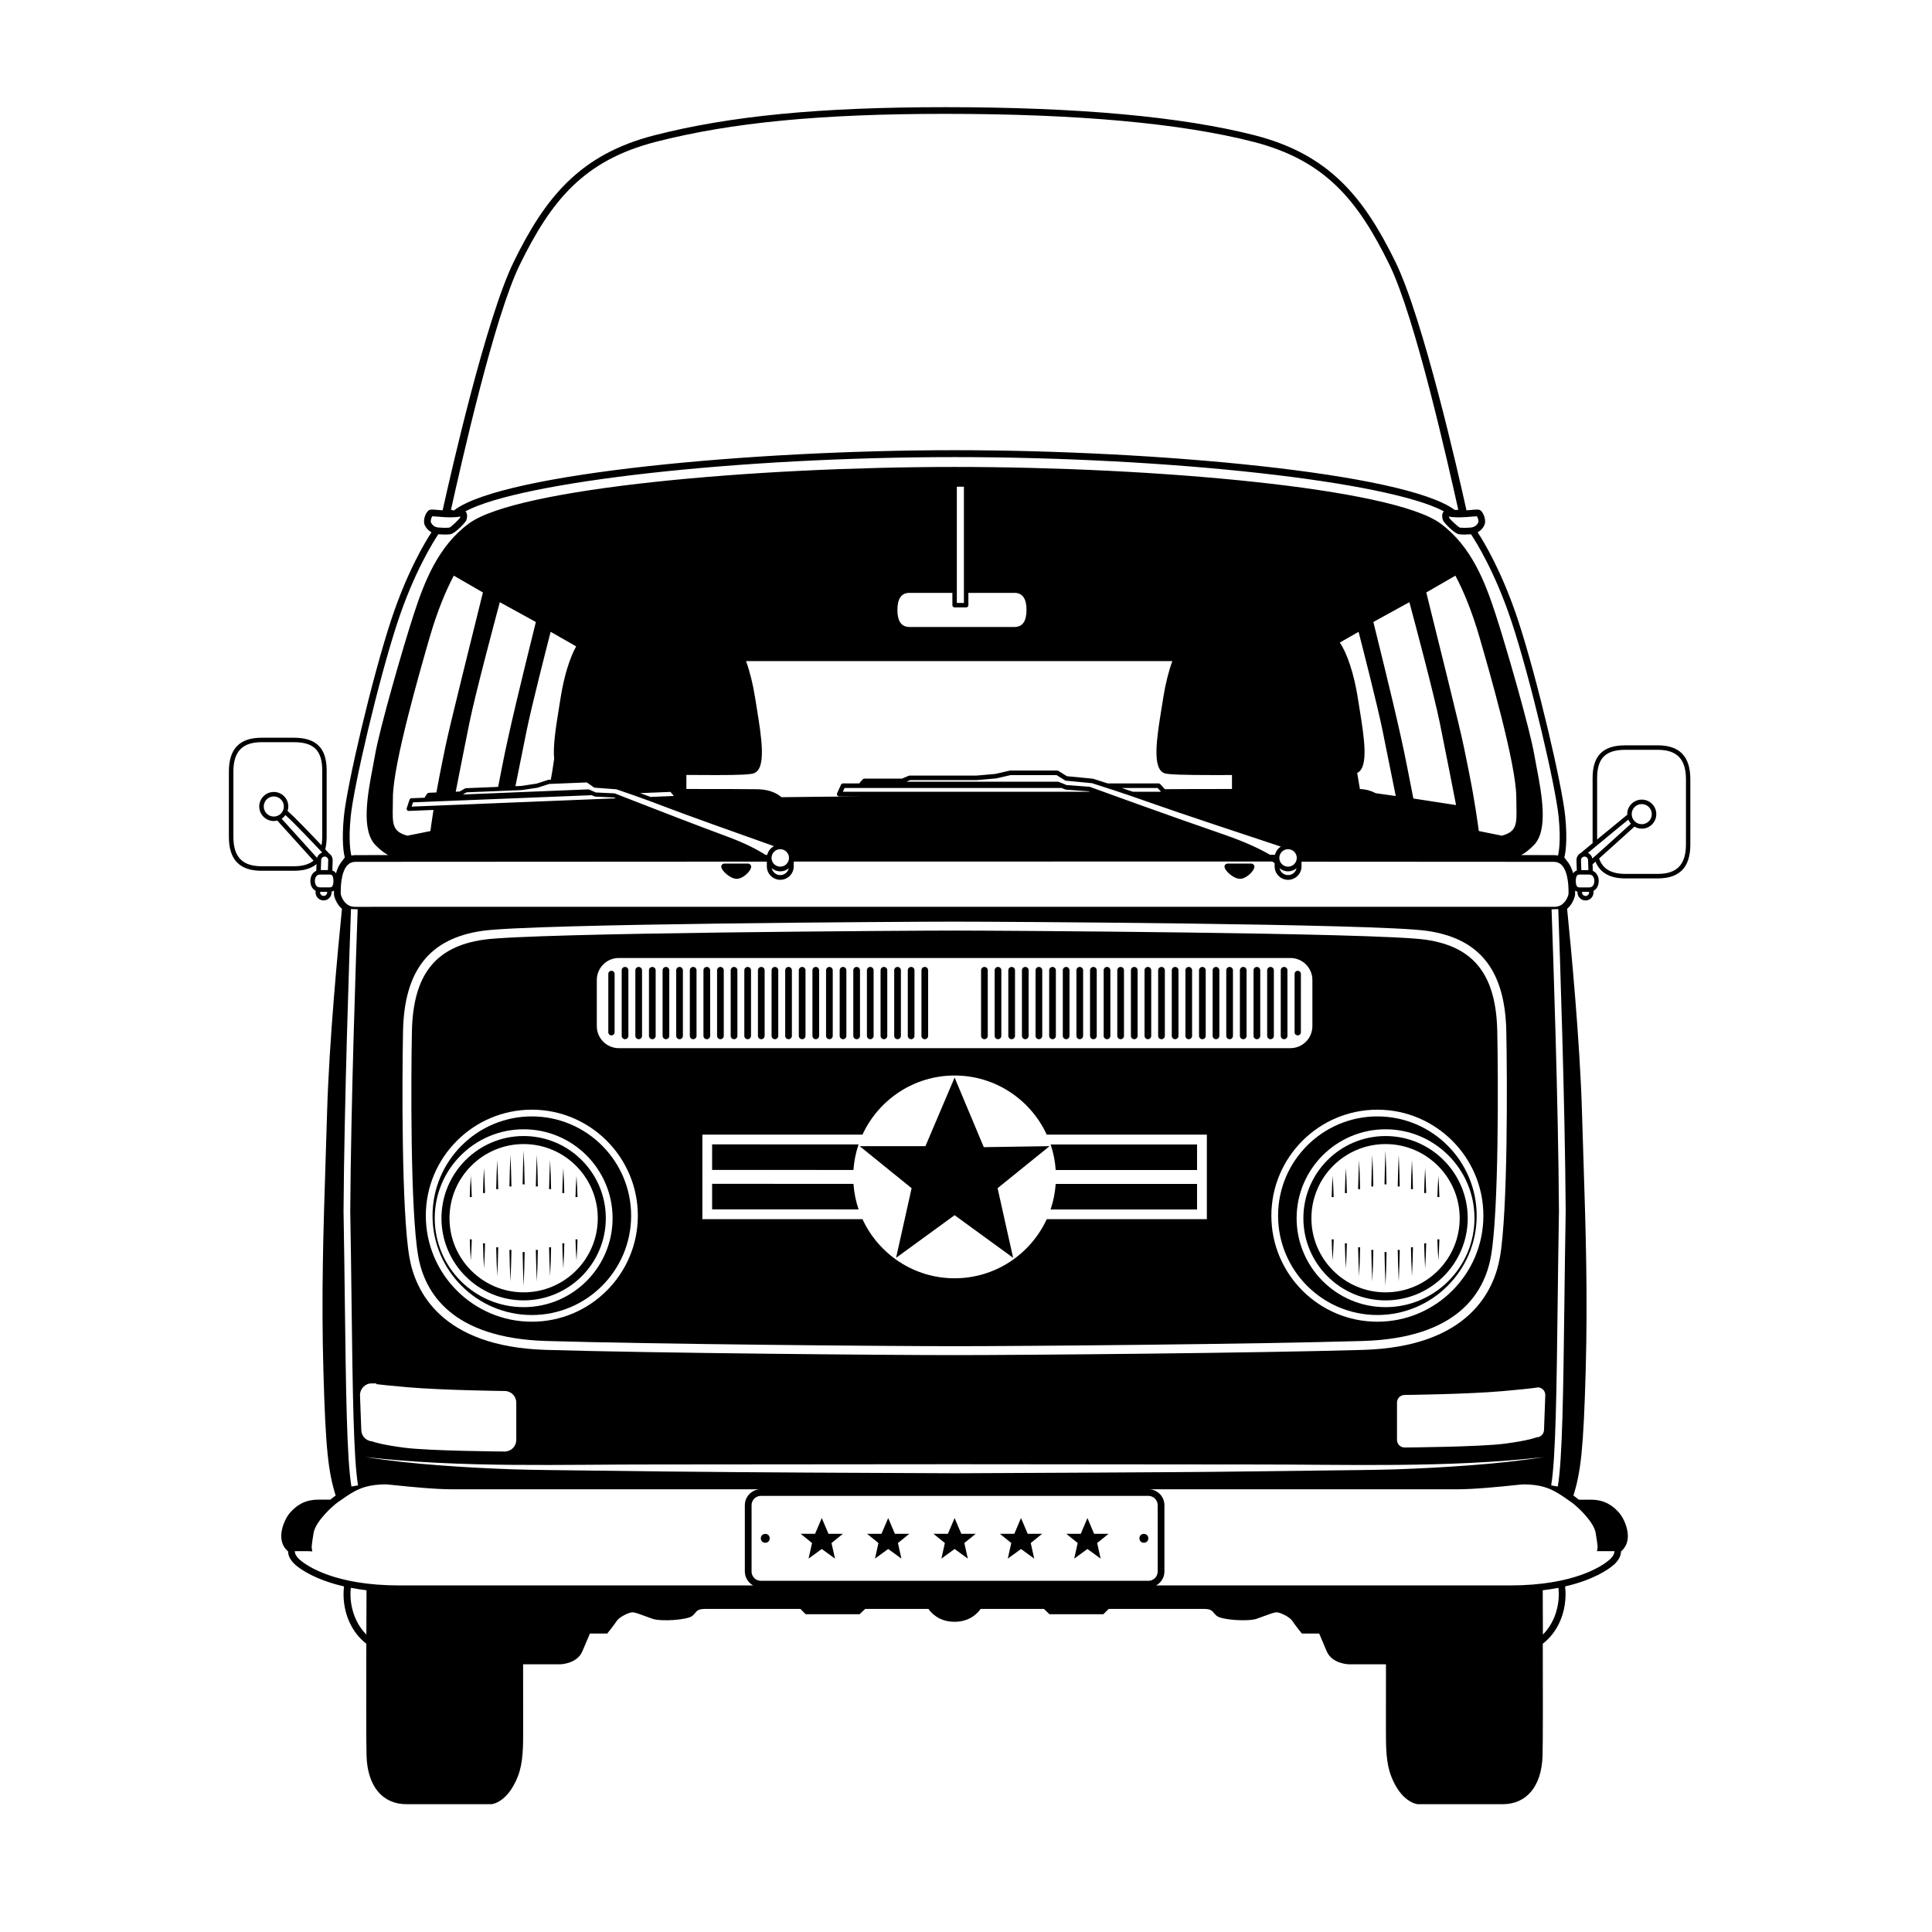 <?xml version="1.0" encoding="UTF-8"?>
<!-- The Best Svg Icon site in the world: iconSvg.co, Visit us! https://iconsvg.co -->
<svg fill="#000000" width="800px" height="800px" version="1.1" viewBox="144 144 512 512" xmlns="http://www.w3.org/2000/svg">
 <g>
  <path d="m475.57 372.86h-6.219c-0.285 0-0.473 0.109-0.578 0.199-0.176 0.148-0.27 0.367-0.27 0.609 0 1.012 2.34 3.227 4.098 3.227 1.723 0 3.828-2.144 3.828-3.199 0-0.238-0.09-0.453-0.25-0.605-0.113-0.105-0.305-0.23-0.609-0.23z"/>
  <path d="m342.21 372.86h-6.219c-0.289 0-0.473 0.109-0.578 0.199-0.176 0.148-0.27 0.367-0.27 0.609 0 1.012 2.336 3.227 4.098 3.227 1.723 0 3.828-2.144 3.828-3.199 0-0.238-0.09-0.453-0.25-0.605-0.113-0.105-0.305-0.23-0.609-0.23z"/>
  <path d="m509.02 439.86c-14.512 0-26.316 11.805-26.316 26.316s11.805 26.316 26.316 26.316 26.316-11.805 26.316-26.316c0.004-14.508-11.805-26.316-26.316-26.316zm25.73 26.98c0 12.996-10.57 23.566-23.566 23.566-12.996 0-23.566-10.57-23.566-23.566 0-12.996 10.57-23.566 23.566-23.566 12.996 0 23.566 10.57 23.566 23.566z"/>
  <path d="m489.41 466.84c0 12.008 9.77 21.777 21.777 21.777 12.008 0 21.777-9.77 21.777-21.777 0-12.008-9.77-21.777-21.777-21.777-12.008 0-21.777 9.77-21.777 21.777zm41.426 0c0 10.836-8.812 19.648-19.648 19.648-10.836 0-19.652-8.812-19.652-19.648 0-10.836 8.812-19.648 19.652-19.648 10.832 0 19.648 8.812 19.648 19.648z"/>
  <path d="m282.77 445.06c-12.008 0-21.777 9.77-21.777 21.777 0 12.008 9.77 21.777 21.777 21.777 12.008 0 21.777-9.77 21.777-21.777 0-12.008-9.77-21.777-21.777-21.777zm0 41.426c-10.836 0-19.648-8.812-19.648-19.648 0-10.836 8.812-19.648 19.648-19.648 10.836 0 19.648 8.812 19.648 19.648 0 10.836-8.812 19.648-19.648 19.648z"/>
  <path d="m284.94 439.86c-14.512 0-26.316 11.805-26.316 26.32 0 14.512 11.805 26.316 26.316 26.316s26.316-11.805 26.316-26.316c0.004-14.516-11.805-26.32-26.316-26.32zm-2.164 50.547c-12.996 0-23.566-10.57-23.566-23.566 0-12.996 10.574-23.566 23.566-23.566 12.996 0 23.566 10.57 23.566 23.566 0 12.996-10.57 23.566-23.566 23.566z"/>
  <path d="m363.55 550.47-0.062-0.152-1.707-4.019-1.773 4.172h-3.832l3.027 2.445-0.926 4.133 3.504-2.551 3.5 2.551-0.922-4.133 3.027-2.445z"/>
  <path d="m381.15 550.47-0.062-0.152-1.707-4.019-1.777 4.172h-3.828l3.023 2.445-0.922 4.133 3.5-2.551 3.504 2.551-0.922-4.133 3.023-2.445z"/>
  <path d="m398.75 550.47-0.062-0.152-1.707-4.019-1.773 4.172h-3.832l3.023 2.445-0.922 4.133 3.504-2.551 3.5 2.551-0.922-4.133 3.023-2.445z"/>
  <path d="m416.35 550.47-0.066-0.152-1.707-4.019-1.773 4.172h-3.828l3.023 2.445-0.926 4.133 3.504-2.551 3.5 2.551-0.922-4.133 3.027-2.445z"/>
  <path d="m433.95 550.47-0.062-0.152-1.707-4.019-1.773 4.172h-3.832l3.023 2.445-0.922 4.133 3.5-2.551 3.504 2.551-0.922-4.133 3.023-2.445z"/>
  <path d="m347.98 551.67c0 1.566-2.352 1.566-2.352 0s2.352-1.566 2.352 0"/>
  <path d="m448.31 551.67c0 1.566-2.348 1.566-2.348 0s2.348-1.566 2.348 0"/>
  <path d="m371.53 447.28-38.812-0.008v6.769l37.457 0.008c0.16-2.352 0.625-4.621 1.355-6.769z"/>
  <path d="m404.41 447.29-0.16-0.387-0.77-1.828-0.16-0.391-6.34-15.117-6.43 15.117-0.164 0.391-0.777 1.824-0.164 0.387-0.195 0.461h-17.422l7.789 6.305 0.48 0.391 3.602 2.914 0.48 0.391 1.41 1.141-1.258 5.629-0.09 0.387-0.398 1.805-0.086 0.391-2.285 10.23 14.051-10.23 0.535-0.391 0.922-0.672 0.922 0.672 0.531 0.391 14.055 10.23-2.285-10.23-0.082-0.391-0.406-1.797-0.082-0.391-1.262-5.633 1.402-1.137 0.48-0.387 3.602-2.914 0.477-0.387 7.812-6.32-17.43 0.266z"/>
  <path d="m521.8 393.03c-12.961-1.859-114.31-2.418-124.82-2.418-10.512 0-111.86 0.559-124.82 2.418-12.84 1.844-18.699 9.352-19 24.348-0.246 12.43-0.43 47.328 1.652 59.395 1.707 9.898 8.98 21.852 33.934 22.598 28.32 0.848 89.844 1.383 108.23 1.383 18.391 0 79.91-0.535 108.23-1.383 24.953-0.742 32.227-12.699 33.938-22.598 2.082-12.074 1.898-46.969 1.648-59.395-0.293-15-6.148-22.508-18.992-24.348zm-219.64 10.676c0-3.215 2.613-5.828 5.828-5.828h177.98c3.215 0 5.828 2.613 5.828 5.828v12.238c0 3.215-2.613 5.828-5.828 5.828h-177.98c-3.215 0-5.828-2.613-5.828-5.828zm-17.219 90.562c-15.492 0-28.094-12.605-28.094-28.094 0-15.492 12.605-28.098 28.094-28.098 15.492 0 28.094 12.605 28.094 28.098 0.004 15.492-12.602 28.094-28.094 28.094zm178.89-27.172h-42.434c-4.258 9.234-13.598 15.664-24.414 15.664-10.82 0-20.156-6.43-24.414-15.664h-42.434v-22.41h42.434c4.258-9.234 13.594-15.664 24.414-15.664 10.816 0 20.156 6.43 24.41 15.664h42.438zm45.188 27.172c-15.492 0-28.094-12.602-28.094-28.094s12.602-28.094 28.094-28.094 28.094 12.605 28.094 28.094c0.004 15.492-12.602 28.094-28.094 28.094z"/>
  <path d="m461.23 454.07v-6.769l-38.809-0.008c0.73 2.148 1.191 4.418 1.352 6.769z"/>
  <path d="m332.72 457.73v6.769l38.816 0.008c-0.73-2.148-1.195-4.418-1.355-6.769z"/>
  <path d="m461.23 457.76-37.461-0.008c-0.164 2.352-0.625 4.621-1.359 6.769l38.82 0.008z"/>
  <path d="m389.08 419.4c0.492 0 0.887-0.398 0.887-0.887v-17.379c0-0.492-0.398-0.887-0.887-0.887-0.492 0-0.887 0.398-0.887 0.887v17.379c-0.004 0.488 0.395 0.887 0.887 0.887z"/>
  <path d="m385.46 419.4c0.492 0 0.887-0.398 0.887-0.887v-17.379c0-0.492-0.398-0.887-0.887-0.887-0.492 0-0.887 0.398-0.887 0.887v17.379c0 0.488 0.398 0.887 0.887 0.887z"/>
  <path d="m381.86 419.4c0.492 0 0.887-0.398 0.887-0.887v-17.379c0-0.492-0.398-0.887-0.887-0.887-0.492 0-0.887 0.398-0.887 0.887v17.379c-0.004 0.488 0.395 0.887 0.887 0.887z"/>
  <path d="m378.25 419.4c0.492 0 0.887-0.398 0.887-0.887v-17.379c0-0.492-0.398-0.887-0.887-0.887-0.492 0-0.887 0.398-0.887 0.887v17.379c-0.004 0.488 0.395 0.887 0.887 0.887z"/>
  <path d="m374.63 419.4c0.492 0 0.887-0.398 0.887-0.887v-17.379c0-0.492-0.398-0.887-0.887-0.887-0.492 0-0.887 0.398-0.887 0.887v17.379c0 0.488 0.395 0.887 0.887 0.887z"/>
  <path d="m371.02 419.4c0.492 0 0.887-0.398 0.887-0.887v-17.379c0-0.492-0.398-0.887-0.887-0.887-0.492 0-0.887 0.398-0.887 0.887v17.379c0 0.488 0.395 0.887 0.887 0.887z"/>
  <path d="m367.41 419.4c0.492 0 0.887-0.398 0.887-0.887v-17.379c0-0.492-0.398-0.887-0.887-0.887-0.492 0-0.887 0.398-0.887 0.887v17.379c-0.004 0.488 0.395 0.887 0.887 0.887z"/>
  <path d="m363.8 419.4c0.492 0 0.887-0.398 0.887-0.887v-17.379c0-0.492-0.398-0.887-0.887-0.887-0.492 0-0.887 0.398-0.887 0.887v17.379c-0.004 0.488 0.395 0.887 0.887 0.887z"/>
  <path d="m360.19 419.4c0.492 0 0.887-0.398 0.887-0.887v-17.379c0-0.492-0.398-0.887-0.887-0.887-0.492 0-0.887 0.398-0.887 0.887v17.379c0 0.488 0.398 0.887 0.887 0.887z"/>
  <path d="m356.58 419.4c0.492 0 0.887-0.398 0.887-0.887v-17.379c0-0.492-0.398-0.887-0.887-0.887-0.492 0-0.887 0.398-0.887 0.887v17.379c0 0.488 0.398 0.887 0.887 0.887z"/>
  <path d="m352.97 419.4c0.492 0 0.887-0.398 0.887-0.887v-17.379c0-0.492-0.398-0.887-0.887-0.887-0.492 0-0.887 0.398-0.887 0.887v17.379c-0.004 0.488 0.395 0.887 0.887 0.887z"/>
  <path d="m349.36 419.4c0.492 0 0.887-0.398 0.887-0.887v-17.379c0-0.492-0.398-0.887-0.887-0.887-0.492 0-0.887 0.398-0.887 0.887v17.379c0 0.488 0.398 0.887 0.887 0.887z"/>
  <path d="m345.75 419.4c0.492 0 0.887-0.398 0.887-0.887v-17.379c0-0.492-0.398-0.887-0.887-0.887-0.492 0-0.887 0.398-0.887 0.887v17.379c0 0.488 0.398 0.887 0.887 0.887z"/>
  <path d="m342.14 419.4c0.492 0 0.887-0.398 0.887-0.887v-17.379c0-0.492-0.398-0.887-0.887-0.887-0.492 0-0.887 0.398-0.887 0.887v17.379c-0.004 0.488 0.395 0.887 0.887 0.887z"/>
  <path d="m338.53 419.4c0.492 0 0.887-0.398 0.887-0.887v-17.379c0-0.492-0.398-0.887-0.887-0.887-0.492 0-0.887 0.398-0.887 0.887v17.379c-0.004 0.488 0.395 0.887 0.887 0.887z"/>
  <path d="m334.92 419.4c0.492 0 0.887-0.398 0.887-0.887v-17.379c0-0.492-0.398-0.887-0.887-0.887-0.492 0-0.887 0.398-0.887 0.887v17.379c0 0.488 0.398 0.887 0.887 0.887z"/>
  <path d="m331.31 419.4c0.492 0 0.887-0.398 0.887-0.887v-17.379c0-0.492-0.398-0.887-0.887-0.887-0.492 0-0.887 0.398-0.887 0.887v17.379c0 0.488 0.398 0.887 0.887 0.887z"/>
  <path d="m327.7 419.4c0.492 0 0.887-0.398 0.887-0.887v-17.379c0-0.492-0.398-0.887-0.887-0.887-0.492 0-0.887 0.398-0.887 0.887v17.379c-0.004 0.488 0.395 0.887 0.887 0.887z"/>
  <path d="m324.09 419.4c0.492 0 0.887-0.398 0.887-0.887v-17.379c0-0.492-0.398-0.887-0.887-0.887-0.492 0-0.887 0.398-0.887 0.887v17.379c-0.004 0.488 0.395 0.887 0.887 0.887z"/>
  <path d="m320.48 419.4c0.492 0 0.887-0.398 0.887-0.887v-17.379c0-0.492-0.398-0.887-0.887-0.887-0.492 0-0.887 0.398-0.887 0.887v17.379c0 0.488 0.398 0.887 0.887 0.887z"/>
  <path d="m316.87 419.4c0.492 0 0.887-0.398 0.887-0.887v-17.379c0-0.492-0.398-0.887-0.887-0.887-0.492 0-0.887 0.398-0.887 0.887v17.379c-0.004 0.488 0.395 0.887 0.887 0.887z"/>
  <path d="m313.26 419.4c0.492 0 0.887-0.398 0.887-0.887v-17.379c0-0.492-0.398-0.887-0.887-0.887-0.492 0-0.887 0.398-0.887 0.887v17.379c-0.004 0.488 0.395 0.887 0.887 0.887z"/>
  <path d="m309.64 419.4c0.492 0 0.887-0.398 0.887-0.887v-17.379c0-0.492-0.398-0.887-0.887-0.887-0.492 0-0.887 0.398-0.887 0.887v17.379c0 0.488 0.398 0.887 0.887 0.887z"/>
  <path d="m306.04 418.39c0.465 0 0.836-0.375 0.836-0.836l0.004-15.453c0-0.465-0.375-0.836-0.836-0.836-0.465 0-0.836 0.375-0.836 0.836v15.449c-0.004 0.465 0.367 0.84 0.832 0.84z"/>
  <path d="m404.88 419.4c0.492 0 0.887-0.398 0.887-0.887v-17.379c0-0.492-0.398-0.887-0.887-0.887-0.492 0-0.887 0.398-0.887 0.887v17.379c-0.004 0.488 0.395 0.887 0.887 0.887z"/>
  <path d="m408.48 419.4c0.492 0 0.887-0.398 0.887-0.887v-17.379c0-0.492-0.398-0.887-0.887-0.887-0.492 0-0.887 0.398-0.887 0.887v17.379c-0.004 0.488 0.395 0.887 0.887 0.887z"/>
  <path d="m412.1 419.4c0.492 0 0.887-0.398 0.887-0.887v-17.379c0-0.492-0.398-0.887-0.887-0.887-0.492 0-0.887 0.398-0.887 0.887v17.379c-0.004 0.488 0.395 0.887 0.887 0.887z"/>
  <path d="m415.71 419.4c0.492 0 0.887-0.398 0.887-0.887v-17.379c0-0.492-0.398-0.887-0.887-0.887-0.492 0-0.887 0.398-0.887 0.887v17.379c-0.004 0.488 0.395 0.887 0.887 0.887z"/>
  <path d="m419.32 419.4c0.492 0 0.887-0.398 0.887-0.887v-17.379c0-0.492-0.398-0.887-0.887-0.887-0.492 0-0.887 0.398-0.887 0.887v17.379c-0.004 0.488 0.395 0.887 0.887 0.887z"/>
  <path d="m422.93 419.4c0.492 0 0.887-0.398 0.887-0.887v-17.379c0-0.492-0.398-0.887-0.887-0.887-0.492 0-0.887 0.398-0.887 0.887v17.379c0 0.488 0.398 0.887 0.887 0.887z"/>
  <path d="m426.54 419.4c0.492 0 0.887-0.398 0.887-0.887v-17.379c0-0.492-0.398-0.887-0.887-0.887-0.492 0-0.887 0.398-0.887 0.887v17.379c0 0.488 0.398 0.887 0.887 0.887z"/>
  <path d="m430.15 419.4c0.492 0 0.887-0.398 0.887-0.887v-17.379c0-0.492-0.398-0.887-0.887-0.887-0.492 0-0.887 0.398-0.887 0.887v17.379c-0.004 0.488 0.395 0.887 0.887 0.887z"/>
  <path d="m433.76 419.4c0.492 0 0.887-0.398 0.887-0.887v-17.379c0-0.492-0.398-0.887-0.887-0.887-0.492 0-0.887 0.398-0.887 0.887v17.379c-0.004 0.488 0.395 0.887 0.887 0.887z"/>
  <path d="m437.37 419.4c0.492 0 0.887-0.398 0.887-0.887v-17.379c0-0.492-0.398-0.887-0.887-0.887-0.492 0-0.887 0.398-0.887 0.887v17.379c0 0.488 0.398 0.887 0.887 0.887z"/>
  <path d="m440.98 419.4c0.492 0 0.887-0.398 0.887-0.887v-17.379c0-0.492-0.398-0.887-0.887-0.887-0.492 0-0.887 0.398-0.887 0.887v17.379c0 0.488 0.398 0.887 0.887 0.887z"/>
  <path d="m444.59 419.4c0.492 0 0.887-0.398 0.887-0.887v-17.379c0-0.492-0.398-0.887-0.887-0.887-0.492 0-0.887 0.398-0.887 0.887v17.379c0 0.488 0.395 0.887 0.887 0.887z"/>
  <path d="m448.2 419.4c0.492 0 0.887-0.398 0.887-0.887v-17.379c0-0.492-0.398-0.887-0.887-0.887-0.492 0-0.887 0.398-0.887 0.887v17.379c0 0.488 0.398 0.887 0.887 0.887z"/>
  <path d="m451.81 419.4c0.492 0 0.887-0.398 0.887-0.887v-17.379c0-0.492-0.398-0.887-0.887-0.887-0.492 0-0.887 0.398-0.887 0.887v17.379c-0.004 0.488 0.395 0.887 0.887 0.887z"/>
  <path d="m455.42 419.4c0.492 0 0.887-0.398 0.887-0.887v-17.379c0-0.492-0.398-0.887-0.887-0.887-0.492 0-0.887 0.398-0.887 0.887v17.379c-0.004 0.488 0.395 0.887 0.887 0.887z"/>
  <path d="m459.03 419.4c0.492 0 0.887-0.398 0.887-0.887v-17.379c0-0.492-0.398-0.887-0.887-0.887-0.492 0-0.887 0.398-0.887 0.887v17.379c0 0.488 0.395 0.887 0.887 0.887z"/>
  <path d="m462.64 419.4c0.492 0 0.887-0.398 0.887-0.887v-17.379c0-0.492-0.398-0.887-0.887-0.887-0.492 0-0.887 0.398-0.887 0.887v17.379c0 0.488 0.398 0.887 0.887 0.887z"/>
  <path d="m466.25 419.4c0.492 0 0.887-0.398 0.887-0.887v-17.379c0-0.492-0.398-0.887-0.887-0.887-0.492 0-0.887 0.398-0.887 0.887v17.379c0 0.488 0.398 0.887 0.887 0.887z"/>
  <path d="m469.86 419.4c0.492 0 0.887-0.398 0.887-0.887v-17.379c0-0.492-0.398-0.887-0.887-0.887-0.492 0-0.887 0.398-0.887 0.887v17.379c-0.004 0.488 0.395 0.887 0.887 0.887z"/>
  <path d="m473.47 419.4c0.492 0 0.887-0.398 0.887-0.887v-17.379c0-0.492-0.398-0.887-0.887-0.887-0.492 0-0.887 0.398-0.887 0.887v17.379c-0.004 0.488 0.395 0.887 0.887 0.887z"/>
  <path d="m477.09 419.4c0.492 0 0.887-0.398 0.887-0.887v-17.379c0-0.492-0.398-0.887-0.887-0.887-0.492 0-0.887 0.398-0.887 0.887v17.379c-0.004 0.488 0.395 0.887 0.887 0.887z"/>
  <path d="m480.7 419.4c0.492 0 0.887-0.398 0.887-0.887v-17.379c0-0.492-0.398-0.887-0.887-0.887-0.492 0-0.887 0.398-0.887 0.887v17.379c-0.004 0.488 0.395 0.887 0.887 0.887z"/>
  <path d="m484.3 419.4c0.492 0 0.887-0.398 0.887-0.887v-17.379c0-0.492-0.398-0.887-0.887-0.887-0.492 0-0.887 0.398-0.887 0.887v17.379c0 0.488 0.395 0.887 0.887 0.887z"/>
  <path d="m487.91 418.39c0.465 0 0.836-0.375 0.836-0.836l0.004-15.453c0-0.465-0.375-0.836-0.836-0.836-0.465 0-0.836 0.375-0.836 0.836v15.449c-0.004 0.465 0.371 0.84 0.832 0.84z"/>
  <path d="m583.32 341.52h-8.613c-5.902 0-8.652 2.75-8.652 8.652v17.277c-0.961 0.797-1.969 1.629-3.07 2.543l0.02 0.023c-0.242 0.113-0.469 0.27-0.656 0.473-0.387 0.414-0.59 0.953-0.57 1.52l0.09 2.684c-0.348 0.117-0.703 0.336-0.977 0.742-0.32-1.207-0.828-2.336-1.59-3.207l0.012-0.008-0.75-0.98c0.297-1.16 0.871-4.418 0.242-10.867-0.805-8.223-7.394-36.469-12.48-51.93-4.215-12.805-9.023-20.766-10.734-23.383 0.73-0.387 1.332-0.965 1.73-1.77 0.711-1.422-0.246-3.531-1-4.043-0.27-0.184-0.586-0.207-0.887-0.207-0.348 0-0.883 0.047-1.535 0.102-0.387 0.031-0.82 0.07-1.266 0.102-2.195-9.93-11.523-50.945-18.855-65.895-8.293-16.902-17.41-28.398-37.215-33.48-19.316-4.953-46.91-7.465-82.027-7.465-33.234 0-57.027 2.301-77.16 7.465-19.805 5.078-28.922 16.578-37.215 33.48-7.332 14.941-16.66 55.961-18.855 65.895-0.449-0.031-0.879-0.066-1.266-0.102-0.652-0.059-1.188-0.102-1.535-0.102-0.301 0-0.617 0.023-0.887 0.211-0.75 0.512-1.707 2.621-0.996 4.043 0.402 0.801 1 1.379 1.73 1.77-1.715 2.617-6.523 10.582-10.734 23.383-5.086 15.457-11.676 43.703-12.48 51.93-0.629 6.453-0.059 9.707 0.242 10.867l-0.75 0.98 0.012 0.008c-0.762 0.871-1.27 1.996-1.59 3.207-0.273-0.406-0.625-0.625-0.977-0.742l0.09-2.684c0.02-0.566-0.184-1.109-0.57-1.52-0.129-0.141-0.281-0.25-0.438-0.348l0.02-0.02-0.172-0.18c-0.23-0.246-0.512-0.543-0.812-0.863 0.242-0.973 0.379-2.074 0.379-3.312v-17.609c0-5.902-2.75-8.652-8.652-8.652h-8.609c-5.824 0-8.652 2.941-8.652 8.988v17.277c0 6.047 2.832 8.988 8.652 8.988h8.609c2.582 0 4.535-0.582 5.961-1.762l-0.059 1.781c-0.953 0.402-1.566 1.395-1.566 2.691 0 1.211 0.539 2.152 1.391 2.602l-0.012 0.355c-0.039 1.168 0.883 2.152 2.051 2.191h0.074c0.539 0 1.051-0.203 1.445-0.57 0.414-0.387 0.652-0.914 0.672-1.48l0.008-0.277c0.207-0.047 0.414-0.133 0.617-0.262-0.004 0.398 0.004 0.77 0.016 1.105l0.023 0.168c0.285 1.242 0.98 2.59 2.09 3.543-1.043 10.324-3.402 35.188-3.941 53.844-0.129 4.414-0.266 8.699-0.402 12.914-0.586 18.266-1.145 35.52-0.578 55.73 0.582 20.844 1.301 26.668 3.246 33.016l-0.492 0.344c-0.184 0.125-0.531 0.395-0.973 0.77v-0.035h-3.164c-3.859 0-5.992 1.82-7.418 3.406-1.152 1.281-2.637 4.289-2.328 6.973 0.156 1.355 0.781 2.488 1.77 3.336 0.012 0.941 0.414 2.269 2.074 3.676 1.305 1.105 5.188 3.856 12.746 5.598-0.074 0.676-0.125 1.355-0.125 2.039 0 5.375 2.258 10.242 6.035 13.145-0.031 12.508-0.043 26.738 0.066 29.828 0.277 7.953 4.227 12.699 10.562 12.699l22.598-0.004c0.172-0.016 4.262-0.492 6.941-7.375 1.406-3.609 1.406-7.797 1.402-12.645v-0.316c0-1.977-0.008-9.012-0.016-16.738h9.887c0.18-0.004 4.445-0.141 5.836-3.481 0.844-2.027 1.613-3.812 1.984-4.668h4.578l0.27-0.324c0.055-0.066 1.371-1.68 2.273-3.031 0.711-1.066 3.231-2.269 4.148-2.269 0.652 0 1.977 0.496 3.258 0.977 0.676 0.254 1.383 0.52 2.09 0.754 2.285 0.762 9.008 0.301 10.426-0.715 0.375-0.27 0.637-0.578 0.863-0.855 0.492-0.59 0.879-1.055 2.617-1.055h25.254l1.406 1.406h14.277l1.48-1.406h16.777c0.719 1.047 2.797 3.406 6.914 3.406 4.113 0 6.191-2.359 6.91-3.406h16.777l1.48 1.406h14.277l1.406-1.406h25.254c1.738 0 2.125 0.465 2.617 1.055 0.23 0.273 0.488 0.586 0.863 0.855 1.418 1.016 8.141 1.473 10.426 0.715 0.707-0.234 1.414-0.504 2.09-0.754 1.281-0.48 2.606-0.977 3.258-0.977 0.914 0 3.438 1.203 4.148 2.269 0.902 1.355 2.219 2.965 2.273 3.031l0.27 0.324h4.578c0.371 0.855 1.141 2.641 1.984 4.668 1.391 3.336 5.652 3.473 5.856 3.481h9.867c-0.008 7.727-0.016 14.762-0.016 16.738v0.309c0 4.852 0 9.039 1.406 12.652 2.68 6.887 6.769 7.359 7.027 7.379h22.512c6.336 0 10.285-4.746 10.562-12.699 0.109-3.078 0.098-17.277 0.066-29.828 3.777-2.906 6.035-7.773 6.035-13.145 0-0.684-0.051-1.363-0.125-2.039 7.559-1.742 11.441-4.492 12.746-5.594 1.66-1.406 2.062-2.731 2.074-3.676 0.992-0.848 1.613-1.977 1.77-3.336 0.309-2.684-1.176-5.695-2.324-6.977-1.426-1.586-3.559-3.402-7.418-3.402h-3.168v0.035c-0.441-0.375-0.785-0.645-0.969-0.77l-0.496-0.344c1.941-6.348 2.66-12.168 3.242-33.016 0.562-20.211 0.008-37.461-0.578-55.73-0.137-4.219-0.273-8.504-0.402-12.914-0.539-18.66-2.898-43.523-3.941-53.844 1.109-0.953 1.801-2.301 2.086-3.543l0.023-0.168c0.012-0.332 0.02-0.707 0.016-1.105 0.203 0.129 0.41 0.215 0.617 0.262l0.008 0.277c0.02 0.566 0.258 1.094 0.672 1.48 0.398 0.371 0.91 0.574 1.449 0.574h0.074c1.168-0.039 2.09-1.023 2.051-2.191l-0.012-0.355c0.852-0.445 1.391-1.391 1.391-2.602 0-1.297-0.613-2.289-1.566-2.691l-0.059-1.75c0.16-0.145 0.426-0.379 0.773-0.691 1.203 2.938 3.832 4.441 7.867 4.441h8.613c5.82 0 8.652-2.941 8.652-8.988v-17.273c0-6.066-2.828-9.008-8.648-9.008zm-353.24 29.484c0.25 0.008 0.48 0.113 0.652 0.297s0.262 0.422 0.254 0.672l-0.086 2.606h-1.879l0.09-2.668c0.016-0.52 0.461-0.945 0.969-0.906zm-8.152 2.562h-8.609c-5.094 0-7.469-2.481-7.469-7.801v-17.277c0-5.324 2.375-7.801 7.469-7.801h8.609c5.234 0 7.469 2.234 7.469 7.469v17.609c0 0.824-0.078 1.559-0.191 2.25-2.742-2.902-6.871-7.223-9-9.102 0.121-0.375 0.203-0.766 0.203-1.184 0-2.125-1.727-3.852-3.852-3.852s-3.852 1.727-3.852 3.852 1.727 3.852 3.852 3.852c0.32 0 0.625-0.051 0.926-0.125 1.34 1.453 4.562 5.019 9.605 10.629-1.207 0.98-2.887 1.48-5.16 1.48zm-2.703-15.836c0 1.469-1.195 2.664-2.664 2.664s-2.664-1.195-2.664-2.664 1.195-2.664 2.664-2.664c1.465 0 2.664 1.195 2.664 2.664zm-0.586 3.231c0.395-0.254 0.73-0.578 1.012-0.957 2.461 2.227 7.227 7.262 9.742 9.934-0.664 0.223-1.176 0.738-1.371 1.406-4.734-5.254-7.887-8.746-9.383-10.383zm9.27 11.453v0.008l-0.004-0.004zm2.793 8.109c-0.008 0.25-0.113 0.48-0.297 0.652s-0.418 0.273-0.672 0.25c-0.516-0.02-0.922-0.453-0.906-0.969l0.004-0.109h1.879zm0.633-1.355h-2.519c-1.008 0-1.367-0.879-1.367-1.703 0-0.824 0.359-1.703 1.367-1.703h2.519c0.359 0 1.031 0 1.031 1.703-0.004 1.703-0.672 1.703-1.031 1.703zm302.73-98.258c0.555-0.047 1.016-0.09 1.328-0.094 0.25 0.379 0.559 1.258 0.344 1.68-0.41 0.816-1.09 1.246-2.078 1.32-1.332 0.098-2.012 0.074-2.742 0.02-0.539-0.191-2.586-2.156-2.863-2.594-0.035-0.086-0.07-0.219-0.086-0.344 0.754 0.141 1.613 0.211 2.629 0.211 1.258-0.008 2.484-0.113 3.469-0.199zm-252.3-66.785c8.281-16.875 16.836-27.613 36.066-32.543 19.98-5.125 43.641-7.41 76.719-7.41 34.965 0 62.414 2.492 81.586 7.41 19.227 4.93 27.781 15.668 36.066 32.543 6.828 13.922 15.465 52.492 18.266 64.992l-0.953 0.027c-0.027-0.023-0.059-0.043-0.086-0.066-13.297-9.746-79.102-15.773-132.44-15.773-53.34 0-119.14 6.031-132.44 15.777-0.094 0.066-0.18 0.137-0.273 0.203l-0.766-0.184c2.805-12.52 11.434-51.066 18.258-64.977zm-23.539 68.367c-0.219-0.43 0.105-1.336 0.328-1.68 0.312 0.004 0.781 0.047 1.344 0.094 0.984 0.086 2.207 0.191 3.469 0.191 0.992 0 1.844-0.066 2.629-0.207-0.012 0.113-0.035 0.23-0.059 0.285-0.309 0.492-2.352 2.457-2.816 2.637-0.441 0.043-0.812 0.066-1.242 0.066-0.426 0-0.914-0.023-1.574-0.07-0.988-0.066-1.668-0.5-2.078-1.316zm-21.305 78.051c0.797-8.145 7.344-36.18 12.402-51.547 4.387-13.332 9.555-21.5 10.836-23.414 0.008 0 0.016 0.004 0.023 0.004 0.719 0.051 1.242 0.074 1.703 0.074 0.492 0 0.914-0.023 1.418-0.074 1.227-0.121 4-3.066 4.246-3.644 0.195-0.457 0.441-1.512-0.035-2.238-0.051-0.074-0.117-0.133-0.176-0.195 14.785-7.891 72.379-14.371 129.65-14.371 57.27 0 114.86 6.481 129.66 14.371-0.062 0.062-0.129 0.121-0.18 0.199-0.477 0.723-0.23 1.781-0.035 2.234 0.25 0.582 3.019 3.523 4.246 3.648 0.508 0.051 0.93 0.074 1.422 0.074 0.461 0 0.984-0.023 1.703-0.074 0.008 0 0.016-0.004 0.023-0.004 1.281 1.914 6.445 10.082 10.836 23.414 5.059 15.371 11.605 43.406 12.402 51.547 0.602 6.184 0.059 9.23-0.18 10.195-0.352-0.078-0.715-0.129-1.098-0.129-0.629 0-3.738 0-8.66-0.004 1.137-0.602 2.164-1.445 3.34-2.621 3.941-3.938 2.094-13.617 0.742-20.688-0.215-1.121-0.414-2.18-0.578-3.133-1.223-7.133-7.492-28.828-10.289-37.406-2.762-8.473-6.398-18.02-14.629-24.051-12.789-9.367-75.488-14.965-128.71-14.965-53.23 0-115.93 5.598-128.71 14.965-8.23 6.031-11.867 15.578-14.633 24.051-2.797 8.582-9.066 30.281-10.289 37.406-0.164 0.957-0.367 2.012-0.578 3.133-1.348 7.07-3.195 16.75 0.742 20.688 1.176 1.176 2.203 2.016 3.34 2.621-4.957 0.004-8.066 0.004-8.66 0.004-0.387 0-0.75 0.051-1.098 0.129-0.254-0.977-0.793-4.023-0.191-10.199zm298.98 3.688c-0.223-1.656-1.086-7.941-2.32-14.133l-0.574-2.906c-1.559-7.891-1.656-8.391-11.027-46.184l7.719-4.457c2.047 3.871 4.324 9.203 6.43 16.477 2.402 8.293 9.707 33.527 9.707 42.293 0 0.859 0.016 1.66 0.031 2.402 0.094 4.668 0.121 6.703-3.938 7.758l0.008-0.031zm-31.66-32.73c-0.145-0.895-0.289-1.777-0.422-2.633-0.98-6.277-2.863-11.879-4.762-14.586l4.981-2.84c0.949 3.691 5.023 19.613 6.332 26.051 1.25 6.141 2.981 14.762 3.519 17.461l-5.312-0.754c-1.148-0.613-2.535-1.035-4.188-1.098-0.176-1.008-0.48-2.731-0.723-4.269 3.148-1.438 1.844-9.508 0.574-17.332zm4.734-18.516c-0.402-1.625-0.75-3.039-1.023-4.156l9.547-5.246c1.109 4.129 6.484 24.215 8.09 32.113 1.527 7.523 3.68 18.543 4.285 21.66l-11.316-1.742c-0.281-1.414-1.211-6.086-1.66-8.441-1.738-9.117-5.609-24.809-7.922-34.188zm-23.629 60.688c-1.277 0-2.312-1.039-2.312-2.316 0-1.277 1.035-2.316 2.312-2.316 1.273 0 2.312 1.039 2.312 2.316 0 1.277-1.039 2.316-2.312 2.316zm2.258 0.418c-0.227 1.039-1.152 1.82-2.258 1.82s-2.031-0.781-2.258-1.82c0.617 0.512 1.398 0.828 2.258 0.828 0.863 0.004 1.641-0.316 2.258-0.828zm-7.035-3.562c-2.312-1.355-6.234-3.312-12.352-5.414-14.055-4.824-35.176-12.508-35.387-12.586-0.051-0.02-0.109-0.031-0.164-0.035l-5.981-0.438-2.133-0.855c-0.074-0.027-0.148-0.043-0.227-0.043h-40.102l0.977-0.414 17.672-0.004 5.148-0.457 3.785-0.871h12.199l2.223 1.391c0.078 0.051 0.172 0.078 0.266 0.09l6.898 0.66c0.766 0.242 8.633 2.719 15.613 5.231 5.938 2.137 26.281 8.879 34.434 11.574-0.773 0.492-1.34 1.273-1.555 2.191v-0.023c0 0.004-0.465 0.004-1.316 0.004zm-129.79 3.144c-1.273 0-2.312-1.039-2.312-2.316 0-1.277 1.039-2.316 2.312-2.316 1.277 0 2.316 1.039 2.316 2.316 0 1.277-1.039 2.316-2.316 2.316zm2.258 0.418c-0.227 1.039-1.152 1.82-2.258 1.82-1.105 0-2.031-0.781-2.258-1.82 0.617 0.512 1.398 0.828 2.258 0.828 0.863 0.004 1.645-0.316 2.258-0.828zm-101-8.609c-4.062-1.055-4.031-3.086-3.941-7.758 0.016-0.742 0.031-1.543 0.031-2.402 0-8.758 7.305-33.996 9.703-42.293 2.106-7.273 4.379-12.605 6.43-16.477l7.719 4.457c-9.367 37.781-9.465 38.281-11.023 46.176l-0.574 2.914c-0.266 1.32-0.508 2.633-0.73 3.914l-2.008 0.082c-0.172 0.008-0.336 0.098-0.434 0.238l-0.578 0.84c-0.047 0.07-0.062 0.148-0.074 0.23l-3.523 0.141c-0.23 0.008-0.43 0.16-0.504 0.379l-0.742 2.254c-0.059 0.172-0.023 0.363 0.082 0.508 0.105 0.137 0.27 0.219 0.441 0.219h0.023l6.543-0.266c-0.418 2.648-0.703 4.746-0.816 5.602l-6.031 1.215zm38.828-20.312-0.016-0.004c-0.105 0.633-0.195 1.242-0.273 1.816-0.125 0.906-0.324 2.059-0.527 3.199l-0.078 0.445-0.57 0.023c-0.051 0.004-0.098 0.012-0.148 0.027l-3.047 0.996-4.098 0.609-1.512 0.062c0.766-3.824 2.027-10.09 2.996-14.855 1.309-6.441 5.383-22.359 6.332-26.051l6.766 3.859c-1.668 2.961-3.246 8-4.113 13.566-0.133 0.863-0.281 1.75-0.426 2.652-0.82 5.074-1.656 10.246-1.285 13.652zm-5.863-32.254c-2.316 9.395-6.195 25.117-7.941 34.258-0.262 1.371-0.684 3.516-1.047 5.356l-8.523 0.348c-0.086 0.004-0.172 0.027-0.25 0.074l-1.438 0.812-1.027 0.043c0.93-4.746 2.434-12.395 3.594-18.105 1.605-7.894 6.981-27.984 8.09-32.113l9.547 5.246c-0.266 1.098-0.609 2.484-1.004 4.082zm-31.914 44.844 0.371-1.133 47.352-1.891 0.75 0.324c0.059 0.027 0.125 0.043 0.191 0.047l4.93 0.238c0.098 0.039 0.293 0.113 0.551 0.219zm53.918-3.473c-0.055-0.023-0.117-0.035-0.176-0.039l-4.918-0.234-1.773-0.773c-0.074-0.031-0.156-0.047-0.242-0.047l-33.223 1.348 1-0.566 14.539-0.594 4.246-0.633 3.066-0.992 9.988-0.406 1.859 1.297c0.082 0.055 0.176 0.09 0.273 0.098l5.695 0.426c0.719 0.242 7.246 2.441 13.059 4.699 4.769 1.855 20.762 7.551 28.707 10.367-0.887 0.48-1.555 1.312-1.789 2.32h-0.43c-2.035-1.305-5.289-3.062-10.215-4.879-7.953-2.938-18.605-7.066-24.742-9.465l-0.004-0.043c-0.031 0-0.07 0.004-0.102 0.004-2.898-1.133-4.766-1.867-4.82-1.887zm9.602 0.973c-1.027-0.379-2.027-0.738-2.969-1.074l8.051-0.324 0.879 1.082-5.965 0.242zm34.477 0.004c-1.062-0.938-2.949-2-6.152-2.109-1.355-0.047-10.316-0.059-19.035-0.066v-3.723c0.582 0.004 1.164 0.008 1.746 0.008 2.113 0.012 4.207 0.027 6.148 0.027 6.164 0 9.059-0.141 10-0.48 3.371-1.223 2.031-9.453 0.738-17.414-0.145-0.895-0.289-1.781-0.422-2.637-0.559-3.578-1.41-6.938-2.394-9.668h112.96c-0.98 2.731-1.832 6.09-2.391 9.668-0.133 0.863-0.277 1.75-0.426 2.652-1.293 7.953-2.625 16.176 0.738 17.398 0.926 0.336 4.918 0.48 13.348 0.48 1.492 0 3.023-0.004 4.547-0.012v3.699c-8.414 0.008-15.602 0.02-17.793 0.055l-1.211-1.336c-0.113-0.125-0.277-0.199-0.449-0.199h-13.504c-2.289-0.742-3.812-1.219-3.848-1.23-0.043-0.012-0.082-0.02-0.125-0.023l-6.816-0.652-2.246-1.406c-0.098-0.059-0.207-0.094-0.324-0.094h-12.441c-0.047 0-0.09 0.008-0.137 0.016l-3.769 0.875-5.012 0.441h-17.742c-0.082 0-0.164 0.02-0.234 0.047l-1.812 0.766h-9.949c-0.172 0-0.336 0.074-0.449 0.199l-0.742 0.816c-0.066 0.07-0.094 0.156-0.117 0.246h-4.348c-0.238 0-0.457 0.141-0.555 0.359l-1.008 2.223c-0.086 0.188-0.07 0.406 0.043 0.582 0.113 0.172 0.305 0.277 0.512 0.277h6.602c-6.894 0.047-14.438 0.121-21.934 0.215zm45.895-50.297h3.059c0.328 0 0.594-0.266 0.594-0.594v-3.258h12.23c2.106 0 3.172 1.52 3.172 4.519s-1.066 4.519-3.172 4.519h-27.867c-2.106 0-3.172-1.52-3.172-4.519s1.066-4.519 3.172-4.519h11.395v3.258c0 0.328 0.262 0.594 0.59 0.594zm0.594-1.184v-30.805c0.566 0 1.188 0.008 1.875 0.012v30.793zm54.117 50.043h-7.461c-1.023-0.348-2.031-0.688-2.981-1.004h9.531zm-84.328 0 0.457-1.004h57.508l1.004 0.402c0.059 0.023 0.117 0.035 0.18 0.043l5.988 0.438c0.066 0.023 0.191 0.07 0.34 0.125zm-126.27 223.35c-2.625-2.613-4.211-6.555-4.211-10.73 0-0.555 0.035-1.109 0.09-1.66 1.297 0.25 2.668 0.473 4.16 0.652-0.012 3.156-0.027 7.273-0.039 11.738zm8.766-13.02c-17.039 0-24.426-5.129-26.281-6.699-1.223-1.035-1.453-1.891-1.453-2.383h3.586l1.047 0.066-0.16-1.023c-0.004-0.027-0.023-0.695 0.504-3.852 0.523-3.141 5.176-7.285 6.379-8.117l0.891-0.621c3.441-2.406 5.926-4.148 11.934-4.148 0.238 0 1.336 0.113 2.609 0.242 3.59 0.371 10.27 1.059 15.105 1.059h81.207c-2.148 0.211-3.836 2.004-3.836 4.207v17.57c0 1.598 0.895 2.973 2.199 3.699l-93.73 0.004zm-12.691-75.035c0.285 23.125 0.512 41.391 1.719 48.523l-1.754 0.297c-1.23-7.269-1.457-25.598-1.746-48.797-0.094-7.688-0.195-15.848-0.344-24.207 0.184-28.559 1.555-68.473 1.969-80.031l1.777 0.066c-0.418 11.547-1.785 51.445-1.969 79.953 0.152 8.344 0.254 16.508 0.348 24.195zm14.766 22.504c9.25 0.812 25.66 1.004 25.824 1.004 1.684 0 3.062 1.379 3.062 3.074v9.891c0 1.695-1.379 3.074-3.074 3.074h-0.008c-0.812-0.008-20.012-0.152-26.625-1.016-5.613-0.734-7.856-1.434-8.52-1.68-1.59-0.113-2.852-1.445-2.852-3.066l-0.336-9.18c0-1.73 1.379-3.113 3.074-3.113h1.266l-0.035 0.195c1.062 0.137 3.356 0.387 8.223 0.816zm299.23 13.289s-1.809 0.812-8.434 1.68c-6.625 0.863-26.496 1.008-26.496 1.008-1.113 0-2.016-0.902-2.016-2.016v-9.891c0-1.113 0.902-2.016 2.016-2.016 0 0 16.508-0.18 25.906-1.008 9.395-0.828 9.363-1.008 9.363-1.008 1.113 0 2.016 0.902 2.016 2.016l-0.336 9.215c-0.008 1.121-0.906 2.019-2.019 2.019zm2.008 5.219c-6.434 1.027-12.926 1.684-19.422 2.176-6.5 0.496-13.012 0.836-19.527 1.07-6.519 0.215-13.035 0.219-19.547 0.32l-19.535 0.238c-13.023 0.191-26.047 0.215-39.074 0.305l-39.078 0.188c-26.055-0.113-52.102-0.203-78.148-0.488l-19.535-0.242c-6.508-0.102-13.023-0.109-19.543-0.32-6.516-0.23-13.027-0.574-19.527-1.07-6.496-0.492-12.988-1.152-19.422-2.18 25.918 2.945 51.996 1.922 78.039 1.965l78.141-0.066 78.145 0.07c26.039-0.039 52.117 0.984 78.035-1.965zm-11.68-52.961c-1.52 8.816-8.246 23.727-36.199 24.562-28.344 0.844-89.906 1.383-108.3 1.383-18.398 0-79.961-0.535-108.3-1.383-27.953-0.836-34.68-15.75-36.199-24.562-2.113-12.25-1.934-47.352-1.688-59.844 0.32-16.168 7.004-24.633 21.031-26.645 13.312-1.91 114.13-2.441 125.16-2.441 11.02 0 111.84 0.531 125.16 2.441 14.027 2.012 20.711 10.48 21.031 26.645 0.25 12.488 0.43 47.586-1.684 59.844zm-93.16 85.758h-102.69c-1.363 0-2.469-1.109-2.469-2.473v-17.57c0-1.363 1.109-2.469 2.469-2.469h102.69c1.359 0 2.469 1.109 2.469 2.469v17.57c0 1.367-1.109 2.473-2.469 2.473zm104.55 14.246c-0.012-4.438-0.027-8.551-0.039-11.738 1.492-0.176 2.863-0.402 4.16-0.652 0.055 0.551 0.09 1.105 0.09 1.66 0 4.176-1.586 8.121-4.211 10.73zm6.723-35.648 0.891 0.621c1.203 0.832 5.856 4.977 6.379 8.117 0.512 3.062 0.508 3.777 0.512 3.781l-0.164 1.027h4.625c0 0.5-0.23 1.352-1.449 2.383-1.859 1.57-9.25 6.699-26.285 6.699h-93.73c1.305-0.727 2.199-2.102 2.199-3.699v-17.57c0-2.199-1.691-3.996-3.836-4.207h81.211c4.836 0 11.516-0.688 15.105-1.059 1.273-0.129 2.375-0.242 2.609-0.242 6.004 0.004 8.492 1.742 11.934 4.148zm-4.422-156.55 1.777-0.066c0.414 11.578 1.785 51.559 1.965 80.008-0.145 8.371-0.246 16.523-0.344 24.203-0.285 23.215-0.512 41.551-1.746 48.82l-1.754-0.297c1.207-7.137 1.434-25.41 1.719-48.547 0.094-7.68 0.195-15.84 0.34-24.191-0.176-28.398-1.543-68.359-1.957-79.93zm4.484-4c-0.387 1.559-1.578 3.336-3.719 3.336l-317.92 0.004c-2.141 0-3.332-1.781-3.719-3.34-0.047-1.441-0.027-5.832 1.789-7.715 0.566-0.586 1.254-0.871 2.106-0.871 2.84 0 63.594-0.031 109.02-0.059v1.262c0 1.965 1.598 3.562 3.562 3.562 1.965 0 3.562-1.598 3.562-3.562v-1.266c23.898-0.016 117.54-0.023 126.8-0.023 0.246 0.16 0.465 0.309 0.645 0.438v0.855c0 1.965 1.598 3.562 3.562 3.562s3.562-1.598 3.562-3.562v-1.246c34.012 0.02 64.715 0.039 66.855 0.039 0.852 0 1.543 0.285 2.106 0.871 1.82 1.883 1.84 6.273 1.793 7.715zm3.566-9.672c0.172-0.184 0.402-0.289 0.652-0.297 0.258-0.023 0.488 0.082 0.672 0.254s0.289 0.402 0.297 0.652l0.09 2.668h-1.875l-0.086-2.606c-0.012-0.254 0.078-0.492 0.25-0.672zm0.996 10.125c-0.223 0.027-0.488-0.078-0.672-0.25s-0.289-0.402-0.297-0.652l-0.008-0.172h1.875l0.004 0.109c0.023 0.516-0.383 0.949-0.902 0.965zm2.289-3.961c0 0.824-0.359 1.703-1.367 1.703h-2.519c-0.363 0-1.031 0-1.031-1.703 0-1.703 0.672-1.703 1.031-1.703h2.519c1.008 0 1.367 0.879 1.367 1.703zm-0.527-5.953c-0.086-0.426-0.301-0.816-0.625-1.121-0.168-0.156-0.355-0.27-0.555-0.363 6.648-5.508 9.504-7.848 10.711-8.82 0.168 0.402 0.41 0.766 0.695 1.086-2.148 1.977-7.996 7.219-10.227 9.219zm24.805-3.731c0 5.324-2.371 7.805-7.465 7.805h-8.613c-3.731 0-6-1.34-6.938-4.086 2.707-2.43 7.57-6.793 9.363-8.441 0.57 0.336 1.23 0.543 1.941 0.543 2.125 0 3.852-1.727 3.852-3.852s-1.727-3.852-3.852-3.852-3.852 1.727-3.852 3.852c0 0.062 0.016 0.121 0.02 0.18-0.07 0.051-0.137 0.086-0.211 0.145-1.203 0.965-3.816 3.109-7.785 6.394v-16.297c0-5.234 2.234-7.469 7.465-7.469h8.613c5.094 0 7.465 2.481 7.465 7.805zm-14.379-8.031c0-1.469 1.195-2.664 2.664-2.664s2.664 1.195 2.664 2.664-1.195 2.664-2.664 2.664c-1.465 0-2.664-1.195-2.664-2.664z"/>
  <path d="m282.77 448.88c-0.145 2.992-0.211 5.984-0.266 8.98h0.527c-0.055-2.996-0.121-5.988-0.262-8.98z"/>
  <path d="m282.77 484.8c0.145-2.992 0.211-5.984 0.266-8.98h-0.531c0.055 2.992 0.117 5.988 0.266 8.98z"/>
  <path d="m286.27 450.02c-0.141 2.801-0.211 5.606-0.266 8.406h0.527c-0.051-2.797-0.117-5.602-0.262-8.406z"/>
  <path d="m286.27 483.65c0.145-2.801 0.211-5.602 0.266-8.406h-0.531c0.055 2.805 0.121 5.609 0.266 8.406z"/>
  <path d="m289.78 451.42c-0.141 2.57-0.211 5.141-0.266 7.707h0.531c-0.059-2.566-0.125-5.137-0.266-7.707z"/>
  <path d="m289.78 482.25c0.145-2.57 0.211-5.141 0.266-7.707h-0.531c0.055 2.57 0.121 5.137 0.266 7.707z"/>
  <path d="m293.28 453.52c-0.141 2.219-0.207 4.438-0.266 6.656h0.531c-0.055-2.219-0.125-4.434-0.266-6.656z"/>
  <path d="m293.28 480.15c0.145-2.219 0.211-4.438 0.27-6.656h-0.535c0.055 2.219 0.121 4.438 0.266 6.656z"/>
  <path d="m297.04 461.23c-0.055-1.867-0.125-3.734-0.266-5.602-0.145 1.867-0.211 3.734-0.266 5.602z"/>
  <path d="m296.78 478.05c0.145-1.867 0.211-3.734 0.266-5.602h-0.531c0.055 1.863 0.121 3.734 0.266 5.602z"/>
  <path d="m279.27 450.02c-0.141 2.801-0.211 5.606-0.266 8.406h0.531c-0.055-2.797-0.121-5.602-0.266-8.406z"/>
  <path d="m279.27 483.65c0.145-2.801 0.211-5.602 0.266-8.406h-0.531c0.055 2.805 0.121 5.609 0.266 8.406z"/>
  <path d="m275.77 451.42c-0.145 2.57-0.211 5.141-0.266 7.707h0.531c-0.055-2.566-0.121-5.137-0.266-7.707z"/>
  <path d="m275.77 482.25c0.145-2.57 0.207-5.141 0.266-7.707h-0.535c0.059 2.57 0.125 5.137 0.27 7.707z"/>
  <path d="m272.27 453.52c-0.145 2.219-0.211 4.438-0.266 6.656h0.527c-0.051-2.219-0.121-4.434-0.262-6.656z"/>
  <path d="m272.27 480.15c0.145-2.219 0.211-4.438 0.266-6.656h-0.531c0.055 2.219 0.121 4.438 0.266 6.656z"/>
  <path d="m268.76 455.63c-0.141 1.867-0.211 3.734-0.266 5.602h0.531c-0.055-1.867-0.121-3.734-0.266-5.602z"/>
  <path d="m268.76 478.05c0.145-1.867 0.211-3.734 0.27-5.602h-0.531c0.055 1.863 0.121 3.734 0.262 5.602z"/>
  <path d="m510.91 457.86h0.527c-0.055-2.996-0.121-5.988-0.266-8.98-0.141 2.992-0.207 5.984-0.262 8.98z"/>
  <path d="m511.18 484.8c0.145-2.992 0.211-5.984 0.27-8.98h-0.535c0.055 2.992 0.121 5.988 0.266 8.98z"/>
  <path d="m514.68 450.02c-0.141 2.801-0.211 5.606-0.266 8.406h0.527c-0.055-2.797-0.121-5.602-0.262-8.406z"/>
  <path d="m514.95 475.24h-0.535c0.059 2.805 0.125 5.606 0.27 8.406 0.141-2.801 0.207-5.602 0.266-8.406z"/>
  <path d="m518.18 451.42c-0.145 2.57-0.211 5.141-0.266 7.707h0.531c-0.055-2.566-0.121-5.137-0.266-7.707z"/>
  <path d="m518.45 474.54h-0.531c0.055 2.57 0.121 5.141 0.266 7.707 0.145-2.57 0.211-5.137 0.266-7.707z"/>
  <path d="m521.68 453.52c-0.141 2.219-0.211 4.438-0.266 6.656h0.531c-0.055-2.219-0.121-4.434-0.266-6.656z"/>
  <path d="m521.95 473.49h-0.531c0.055 2.219 0.121 4.438 0.266 6.656 0.145-2.219 0.215-4.438 0.266-6.656z"/>
  <path d="m525.19 455.63c-0.141 1.867-0.211 3.734-0.266 5.602h0.527c-0.051-1.867-0.121-3.734-0.262-5.602z"/>
  <path d="m525.45 472.44h-0.535c0.059 1.867 0.125 3.734 0.27 5.602 0.145-1.863 0.211-3.734 0.266-5.602z"/>
  <path d="m507.68 450.02c-0.141 2.801-0.211 5.606-0.266 8.406h0.527c-0.055-2.797-0.121-5.602-0.262-8.406z"/>
  <path d="m507.68 483.65c0.145-2.801 0.211-5.602 0.266-8.406h-0.531c0.055 2.805 0.121 5.606 0.266 8.406z"/>
  <path d="m504.18 451.42c-0.141 2.57-0.211 5.141-0.266 7.707h0.527c-0.055-2.566-0.121-5.137-0.262-7.707z"/>
  <path d="m504.18 482.25c0.145-2.57 0.211-5.141 0.266-7.707h-0.531c0.055 2.57 0.121 5.137 0.266 7.707z"/>
  <path d="m500.41 460.18h0.531c-0.055-2.219-0.125-4.438-0.266-6.656-0.145 2.219-0.211 4.434-0.266 6.656z"/>
  <path d="m500.67 480.15c0.145-2.219 0.211-4.438 0.266-6.656h-0.531c0.055 2.219 0.121 4.438 0.266 6.656z"/>
  <path d="m497.17 455.63c-0.141 1.867-0.211 3.734-0.266 5.602h0.531c-0.059-1.867-0.125-3.734-0.266-5.602z"/>
  <path d="m497.17 478.05c0.145-1.867 0.211-3.734 0.27-5.602h-0.531c0.051 1.863 0.117 3.734 0.262 5.602z"/>
 </g>
</svg>